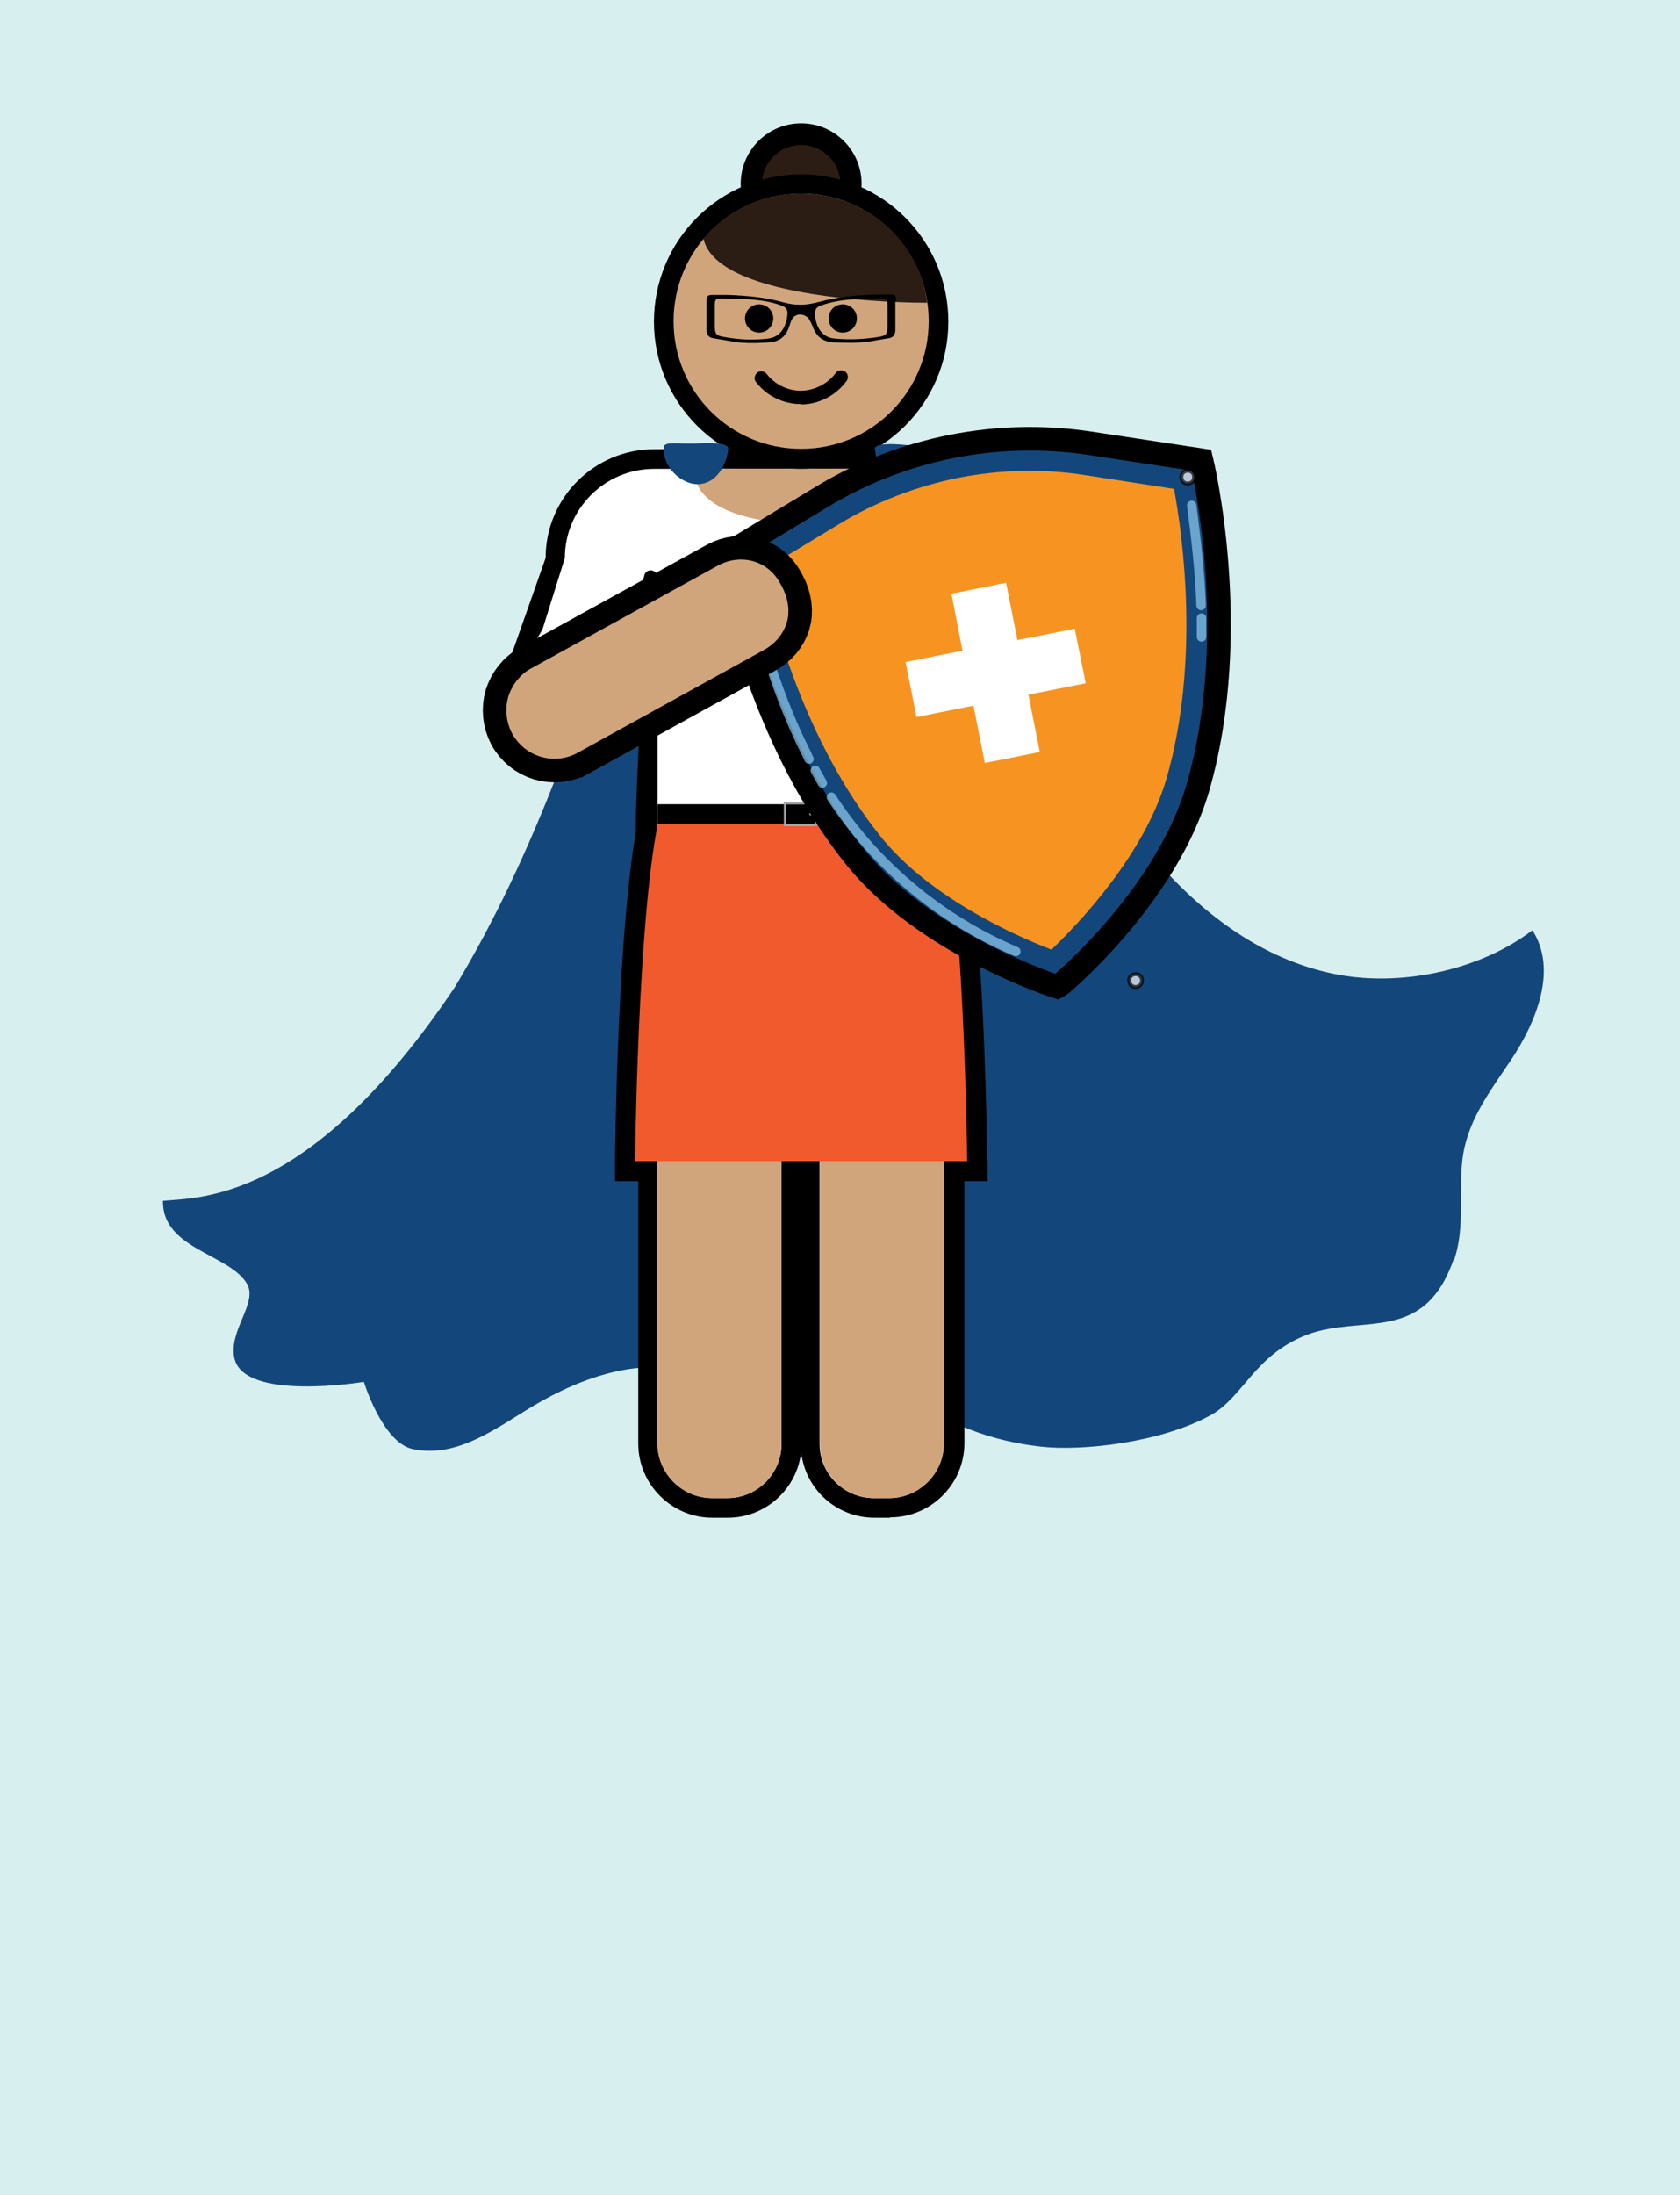 <?xml version="1.0" encoding="UTF-8"?>
<svg xmlns="http://www.w3.org/2000/svg" version="1.1" viewBox="0 0 428 559">
  <!-- Generator: Adobe Illustrator 29.4.0, SVG Export Plug-In . SVG Version: 2.1.0 Build 152)  -->
  <defs>
    <style>
      .st0, .st1, .st2, .st3 {
        stroke-miterlimit: 10;
      }

      .st0, .st4 {
        fill: #fff;
      }

      .st0, .st2, .st3 {
        stroke: #000;
      }

      .st0, .st5 {
        opacity: .7;
      }

      .st6, .st1 {
        fill: #d1a57b;
      }

      .st7 {
        fill: #3ab9c5;
      }

      .st1 {
        stroke: #d1a57b;
        stroke-width: 4px;
      }

      .st8 {
        fill: #f79421;
      }

      .st9, .st3 {
        fill: #13477b;
      }

      .st10 {
        fill: #f05a2c;
      }

      .st11 {
        isolation: isolate;
      }

      .st12 {
        fill: #a5a6a9;
      }

      .st2 {
        stroke-width: 16px;
      }

      .st13 {
        fill: #d8eff0;
      }

      .st14 {
        fill: #374f5d;
      }

      .st3 {
        stroke-width: 6px;
      }

      .st15 {
        fill: #2b1c14;
      }

      .st16 {
        fill: none;
        mix-blend-mode: screen;
        stroke: #8fcbed;
        stroke-linecap: round;
        stroke-linejoin: round;
        stroke-width: 2.4px;
      }
    </style>
  </defs>
  <g class="st11">
    <g id="Layer_1">
      <rect class="st13" x="-.1" y="0" width="428.1" height="559.1"/>
      <g>
        <path class="st9" d="M370.4,321c3.1-8.8.9-18.3,2.4-27.3,1.6-9.2,7.3-16.5,12.3-24,6.2-9.4,11.8-22.7,5.3-32.8-13,9.9-32.4,14.3-49,11.4-18-3.2-33.2-14-45.2-27.3-12.3-13.7-20.3-29.8-29.8-45.3-4.3-7-9.1-13.5-15.3-18.9-6.6-5.8-90.1-15.8-90.1-15.7-11.7,37.9-24.7,76.5-45.2,110.4-36.9,55-65.4,53.4-74.3,54.3-.2,12.3,16.9,13.5,21.4,21.1,2.9,4.8-4.7,11.9-3.2,18.9,2.3,11.2,33,6.1,33,6.1,0,0,4.7,15.4,12.4,17.1,11.4,2.5,21.7-5.6,30.8-11,12.7-7.5,27.9-12.8,42.5-8.1,7.6,2.5,12.5,7.1,17.1,13.4,2.7,3.7,5.6,7.4,10.4,8.2,2.9.5,6.6-1.2,10-6.6,3-4.7,6.2-7.5,11.9-7.5,6.9,0,13,4.2,19.2,6.6,5.9,2.3,12,3.7,18.2,4.4,10.7,1.2,30.7-1.1,43.2-8,8.4-4.6,11.1-15.3,24.6-20.5,14.1-5.3,29.7,2.5,37.3-19.1Z"/>
        <path id="Body_outline" d="M226.7,386.5h-3.9c-9.7,0-17.7-7.3-18.7-16.8-1,9.4-9,16.8-18.7,16.8h-3.9c-10.4,0-18.9-8.5-18.9-18.9v-152.9c-2.3,1.5,2.8-52.9-.2-52.9l-9.7,28.5c-8.1,0-24.7-8.9-24.7-17l11-31.2c0-15.3,12.4-27.7,27.7-27.7h74.8c15.3,0,27.7,12.4,27.7,27.7v60.3c0,8.1-6.6,14.7-14.7,14.7h-.7c-3,0-5.8-.9-8.1-2.5v152.9c0,10.4-8.5,18.9-18.9,18.9ZM204,242.8c5.5,0,10,4.4,10,9.9v115c0,4.9,4,8.8,8.8,8.8h3.9c4.9,0,8.9-4,8.9-8.9v-220.6c0-3.6,2.9-6.6,6.5-6.7,3.7-.1,6.6,2.5,6.9,6.2,0,.3,0,.5,0,.8v60.8c0,2.6,2.1,4.7,4.7,4.7h.7c2.6,0,4.7-2.1,4.7-4.7v-65.9c0-9.8-7.9-17.7-17.7-17.7h-74.8c-9.8,0-17.7,7.9-17.7,17.7l-22.1,37.3c0,2.6,4.1,9.4,6.8,9.4l5,1.5c2.6,0,8.4,1.4,8.4-1.2l12.2-41.9c0-.3,0-.5,0-.8.3-3.6,3.2-6.3,6.9-6.2,3.6.1,6.5,3.1,6.5,6.7v220.6c0,4.9,4,8.9,8.9,8.9h3.9c4.9,0,8.8-4,8.8-8.8v-116c0-5.3,4-8.9,9.8-8.9Z"/>
        <path id="Bell_skirt_outline" d="M251.5,295.6c0-2.6-.7-61-5.9-86.9l-.8-4.1h-81.4l-.8,4.1c-5.3,26-5.9,84.3-5.9,86.9v5.2s5.1,0,5.1,0h42.3s42.3,0,42.3,0h5.2s0-5.2,0-5.2Z"/>
        <path class="st4" d="M241.4,119.4h-74.8c-12.5,0-22.7,10.2-22.7,22.7l-8.3,26.5c0,5.4-4.2,17.9,1.2,17.9l3.2,1.2c5.3,0,5.6,4.7,6.9,1.5l1.9-5c-2.9,11.9,15.3-37.2,15.3-37.4.2-2.2,3.4-2,3.4.2v220.6c0,7.6,6.3,13.9,13.9,13.9h3.9c7.6,0,13.8-6.2,13.8-13.8v-116c0-2.7,2.2-3.9,4.8-3.9h0c2.7,0,4.9,2.2,4.9,4.9v115c0,7.6,6.2,13.8,13.8,13.8h3.9c7.6,0,13.9-6.3,13.9-13.9v-220.6c0-2.2,3.3-2.3,3.4-.2,0,.1,0,.3,0,.5v58.3c0,5.4,4.3,9.7,9.7,9.7h.7c5.4,0,9.7-4.4,9.7-9.7v-63.4c0-12.5-10.2-22.7-22.7-22.7"/>
        <g id="Legs_for_shorts">
          <path class="st6" d="M167.5,367.6c0,7.6,6.3,13.9,13.9,13.9h3.9c7.6,0,13.8-6.2,13.8-13.8v-86.6h-31.6v86.4Z"/>
          <path class="st6" d="M208.9,367.7c0,7.6,6.2,13.8,13.8,13.8h3.9c7.6,0,13.9-6.3,13.9-13.9v-86.4h-31.6v86.6Z"/>
        </g>
        <path id="Shorts" class="st14" d="M167.6,226.5l-4.3,61.6,38.4.2v-30.9c0-1.3,1-2.3,2.3-2.3s2.3,1,2.3,2.3v30.9l38.5-.2-4.3-61.6h-73Z"/>
        <path id="Deep_neckline" class="st6" d="M177.1,119.4c0,.3,0,.7,0,1,0,17.2,53.9,17.1,53.9,0s0-.7,0-1c3.4,0-57.4,0-54,0Z"/>
        <path id="Bell_skirt" class="st10" d="M204.1,295.7h42.3s-.6-60.2-5.8-86h-73c-5.2,25.8-5.8,86-5.8,86h42.3Z"/>
        <g id="High_belt">
          <rect x="167.5" y="204.8" width="73.1" height="5"/>
          <rect class="st12" x="199.7" y="204.2" width="8" height=".6"/>
          <rect class="st12" x="199.7" y="209.8" width="8" height=".6"/>
          <path class="st12" d="M206.4,207h1.6c.1,0,.2,0,.2.2v.2c0,.1,0,.2-.2.2h-1.6c-.1,0-.2,0-.2-.2v-.2c0-.1,0-.2.2-.2Z"/>
          <rect class="st12" x="204.9" y="207" width="6.1" height=".6" transform="translate(415.2 -.7) rotate(90)"/>
          <rect class="st12" x="196.9" y="207" width="6.1" height=".6" transform="translate(407.3 7.3) rotate(90)"/>
        </g>
        <g id="Bun">
          <path d="M204.1,62.2c-8.5,0-15.4-6.9-15.4-15.4s6.9-15.4,15.4-15.4,15.4,6.9,15.4,15.4-6.9,15.4-15.4,15.4Z"/>
          <circle class="st15" cx="204.1" cy="46.9" r="10" transform="translate(152.6 249.9) rotate(-88.7)"/>
        </g>
        <path id="Head_outline" d="M204.1,44.4c-20.7,0-37.5,16.8-37.5,37.5s16.8,37.5,37.5,37.5,37.5-16.8,37.5-37.5-16.8-37.5-37.5-37.5Z"/>
        <path id="Skin_face" class="st6" d="M236.6,81.8c0,17.9-14.5,32.5-32.5,32.5s-32.5-14.5-32.5-32.5,14.5-32.5,32.5-32.5,32.5,14.5,32.5,32.5"/>
        <g id="Eyes">
          <path d="M197,81.1c0,2-1.6,3.6-3.6,3.6s-3.6-1.6-3.6-3.6,1.6-3.6,3.6-3.6,3.6,1.6,3.6,3.6"/>
          <path d="M218.3,81.1c0,2-1.6,3.6-3.6,3.6s-3.6-1.6-3.6-3.6,1.6-3.6,3.6-3.6,3.6,1.6,3.6,3.6"/>
        </g>
        <path id="Smile" d="M204,102.9c-4.5,0-8.7-2.1-11.4-5.6-.6-.7-.4-1.8.3-2.4.7-.6,1.8-.4,2.4.3,2.1,2.7,5.3,4.3,8.7,4.3s6.8-1.7,8.9-4.5c.6-.8,1.6-.9,2.4-.4.8.6.9,1.6.4,2.4-2.7,3.7-7.1,6-11.7,6"/>
        <path id="Side_fringe_female_right" class="st15" d="M179.3,60.7c5.9-7,14.8-11.4,24.6-11.4,16.9,0,30.3,12.2,32.3,27.8-3.8,0-53.6-.2-57-16.4"/>
        <path id="Vogue" d="M228.3,76.7c0-1.3-.1-1.7-1.3-1.7-1.3,0-2.7,0-4.1,0-4.8.2-9.6.6-14.3,1.9-1.5.4-3.1.7-4.7.7-1.7,0-2.8-.2-4.3-.6-4.6-1.3-9.3-1.7-14.1-1.9-1.3,0-2.7,0-4,0-1.2,0-1.5.3-1.5,1.6,0,.4,0,5.4,0,6,0,.4,0,.9,0,1.3,0,1.1.5,1.9,1.5,2.1,1.8.3,3.5.6,5.3.9,3,.5,6,.4,9,.2,2.4-.1,4.3-1.2,5.2-3.9.2-.6.4-1.1.6-1.7.5-1.1,1.4-1.5,2.2-1.5.8,0,2,.4,2.5,1.5.3.6.6,1.1.8,1.7,1,2.7,2.8,3.7,5.2,3.9,3,.1,6,.2,9-.2,1.8-.3,3.5-.6,5.3-.9,1-.2,1.5-.9,1.5-2.1,0-.4,0-.9,0-1.3,0-.6,0-5.6,0-6ZM195.9,86.2c-3.9.5-7.7.3-11.5-.4-2-.3-2.3-.8-2.3-3,0-1.7,0-3.4,0-5.2,0-1.2.3-1.6,1.4-1.6,1.2,0,5.8.2,7,.2,3,.2,6,.6,8.8,1.7,1,.4,1.4,1,1.3,2.2-.2,2.6-1.5,5.7-4.8,6.1ZM223.9,85.8c-3.8.6-7.6.8-11.5.4-3.3-.4-4.6-3.4-4.8-6.1,0-1.1.3-1.8,1.3-2.2,2.9-1.1,5.8-1.5,8.8-1.7,1.1,0,5.8-.3,7-.2,1.1,0,1.4.4,1.4,1.6,0,1.7,0,3.4,0,5.2,0,2.3-.3,2.7-2.3,3Z"/>
        <g id="Arms">
          <polygon class="st6" points="264.1 168 264.1 175.5 244 204.5 244 204.5 244 168 264.1 168"/>
        </g>
        <path class="st0" d="M211.6,147.6c.2.9-.4,1.8-1.3,1.9-.9.2-1.8-.4-1.9-1.3-.2-.9.4-1.8,1.3-1.9.9-.2,1.8.4,1.9,1.3Z"/>
        <path class="st0" d="M290.9,249.4c.2.9-.4,1.8-1.3,1.9-.9.2-1.8-.4-1.9-1.3-.2-.9.4-1.8,1.3-1.9.9-.2,1.8.4,1.9,1.3Z"/>
        <path class="st9" d="M223,114.2c-.2,1.9,1.4,9.3,7.5,9.5,3.8.1,9-3.8,8.9-9.1,0-1.7-4.3-.9-8.8-1.3-4-.4-7.5-.3-7.7.9Z"/>
        <path class="st9" d="M185.5,114.1c.1,1.9-1.8,9.2-7.9,9.2-3.8,0-8.9-4.2-8.5-9.4.1-1.7,4.3-.7,8.8-1,4-.2,7.5,0,7.6,1.2Z"/>
        <g>
          <path d="M283,152.1l.6.6c5.9,5.9,6.2,14.8.7,20.3l-40.2,39.4c-5.6,5.6-15.1,5.2-21.2-.8h0c-6.1-6.1-6.5-15.6-.8-21.2l40.1-39.4c5.7-5.7,14.5-5.2,20.8,1.1Z"/>
          <g>
            <path class="st6" d="M278.9,170.2c3.8-3.8,4-9.6,0-13.5l-.6-.6c-2.3-2.3-4.8-3.3-7.3-3.3s-4.9,1.1-6.9,3l-38,37.5c-4,4-4,10.5,0,14.5,2,2,4.6,3,7.2,3s5.3-1,7.3-3l38.1-37.6Z"/>
            <path d="M281.1,154.5l-.6-.6c-2.7-2.7-6-4.2-9.4-4.2s-6.5,1.4-9,3.9l-38,37.5c-5.2,5.2-5.1,13.6,0,18.7,2.5,2.5,5.8,3.9,9.3,3.9s6.9-1.4,9.4-3.9l38.1-37.6c5.1-5.1,5.1-12.8,0-17.8ZM226.3,207.8c-4-4-4-10.5,0-14.5l38-37.5c1.9-1.9,4.3-3,6.9-3s5,1,7.3,3.3l.6.6c4,3.9,3.7,9.8,0,13.5l-38.1,37.6c-2,2-4.6,3-7.3,3s-5.2-1-7.2-3Z"/>
          </g>
          <g>
            <path class="st7" d="M306,117.2l-28.3-4.3c-23.7-3.6-47.9,1.2-68.4,13.6l-24.5,14.8s6.7,44,32.7,76.6c18,22.6,52.1,33.4,52.1,33.4h0s0,0,0,0h0s0,0,0,0c0,0,27.4-23,35.4-50.8,11.6-40.1.9-83.3.9-83.3Z"/>
            <path class="st3" d="M269.3,251.3s-33.8-10.8-51.7-33.4c-26-32.7-32.7-76.6-32.7-76.6l24.5-14.8c20.5-12.4,44.7-17.2,68.4-13.6l28.3,4.3s10.6,43.2-.9,83.3c-8,27.7-34.7,50-34.7,50l-1,.7Z"/>
            <path class="st8" d="M267.8,241.8c-9.3-3.6-31.2-13.3-43.7-29.1-19.1-24-27.3-55.1-29.9-67.4l19.5-11.8c9.4-5.7,19.6-9.6,30.3-11.8,10.7-2.1,21.7-2.4,32.5-.7l22.6,3.5c2.3,12.4,6.6,44.2-1.9,73.7-5.6,19.3-22.1,36.7-29.3,43.6Z"/>
          </g>
          <polygon class="st4" points="276.6 174 273.8 160.1 259.2 163 256.3 148.4 242.4 151.2 245.2 165.7 230.7 168.6 233.5 182.6 248 179.7 250.9 194.3 264.9 191.5 262 176.9 276.6 174"/>
          <path class="st0" d="M304.2,121.2c.2.9-.4,1.8-1.3,1.9-.9.2-1.8-.4-1.9-1.3-.2-.9.4-1.8,1.3-1.9.9-.2,1.8.4,1.9,1.3Z"/>
          <g>
            <g class="st5">
              <path class="st16" d="M211.8,203c11.3,17.4,27.9,31.2,47,39.3"/>
            </g>
            <g class="st5">
              <path class="st16" d="M207.7,196.2c.6,1.1,1.2,2.1,1.8,3.2"/>
            </g>
            <g class="st5">
              <path class="st16" d="M190.9,151.1c3.6,13.6,7.8,27.2,14,39.7.4.8.8,1.6,1.2,2.5"/>
            </g>
          </g>
          <g class="st5">
            <path class="st16" d="M306.1,157.4c0,2.2,0,2.6,0,4.8"/>
          </g>
          <g class="st5">
            <path class="st16" d="M303.6,128.7c1.1,8.4,2.1,17,2.4,25.5"/>
          </g>
        </g>
        <g>
          <path d="M131.2,178.7c.8-2.5,2.5-4.8,5-6.1l47.6-26.2c4.7-2.5,10.4-1.1,13,3.8l.4.7c1.5,2.8,1.8,5.5,1.1,7.9-.7,2.4-2.4,4.4-4.9,5.7l-47.5,26.2c-5,2.7-11.2.8-13.9-4.2-1.3-2.5-1.5-5.3-.8-7.8Z"/>
          <path class="st2" d="M146.1,190l47.5-26.2c2.4-1.3,4.1-3.3,4.9-5.7.7-2.3.4-5.1-1.1-7.9l-.4-.7c-2.6-4.9-8.3-6.3-13-3.8l-47.6,26.2c-2.5,1.3-4.2,3.6-5,6.1-.7,2.5-.5,5.3.8,7.8,2.7,5,8.9,6.9,13.9,4.2Z"/>
          <path class="st1" d="M146.1,190l47.5-26.2c2.4-1.3,4.1-3.3,4.9-5.7.7-2.3.4-5.1-1.1-7.9l-.4-.7c-2.6-4.9-8.3-6.3-13-3.8l-47.6,26.2c-2.5,1.3-4.2,3.6-5,6.1-.7,2.5-.5,5.3.8,7.8,2.7,5,8.9,6.9,13.9,4.2Z"/>
        </g>
      </g>
    </g>
  </g>
</svg>